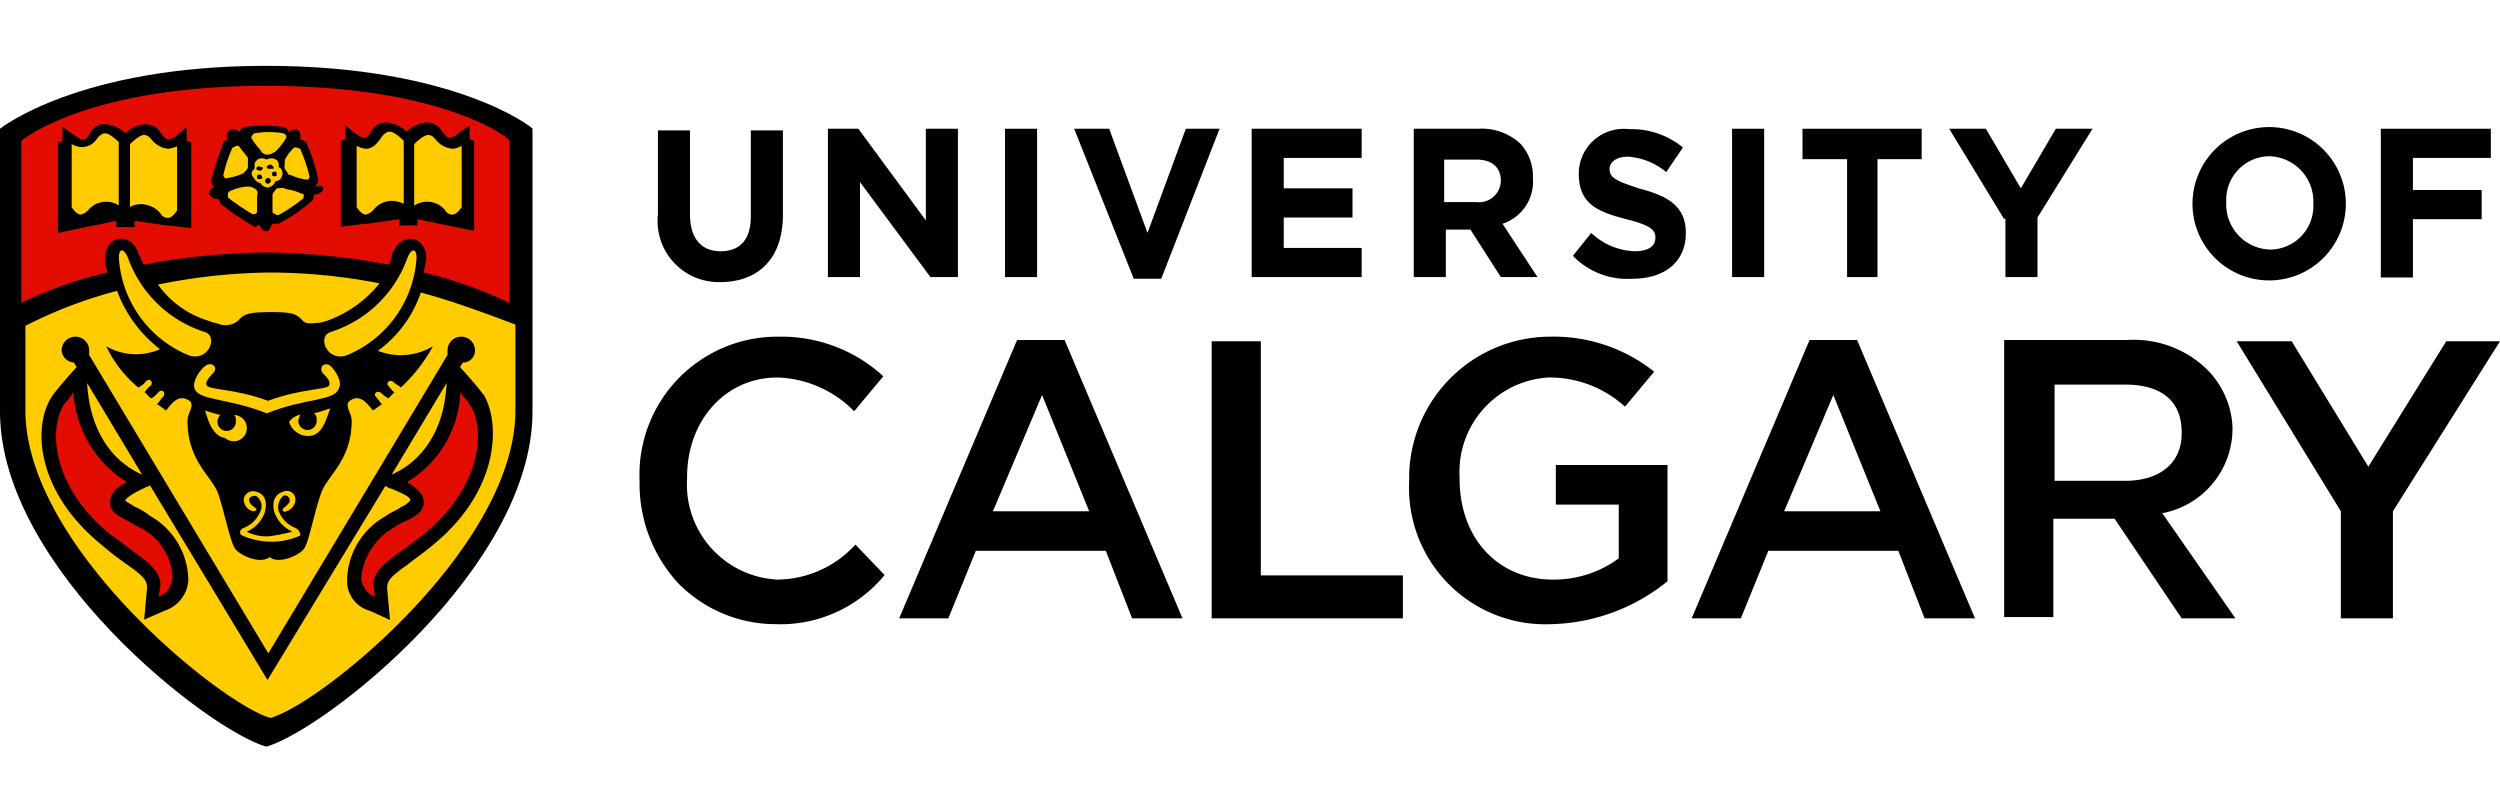<svg xmlns="http://www.w3.org/2000/svg" xmlns:xlink="http://www.w3.org/1999/xlink" width="120" height="39" viewBox="0 0 120 39"><defs><clipPath id="clip-University_of_Calgary"><rect width="120" height="39"></rect></clipPath></defs><g id="University_of_Calgary" data-name="University of Calgary" clip-path="url(#clip-University_of_Calgary)"><g id="University_of_Calgary_Logo" transform="translate(-21 -236.14)"><path id="Path_805" data-name="Path 805" d="M33.78,239.3c-9.04,0-12.78,3.02-12.78,3.02V255.9c0,7.5,9.98,15.28,12.78,16.08,2.8-.8,12.78-8.6,12.78-16.08V242.32C46.64,242.32,42.88,239.3,33.78,239.3Z" transform="translate(0 0)"></path><g id="Group_608" data-name="Group 608" transform="translate(22.22 242.46)"><path id="Path_806" data-name="Path 806" d="M85.3,346.6" transform="translate(-73.66 -328.3)" fill="#fc0"></path><g id="Group_595" data-name="Group 595" transform="translate(8.093 11.161)"><g id="Group_594" data-name="Group 594" transform="translate(0.527 2.119)"><path id="Path_807" data-name="Path 807" d="M71.6,322.22c.08.08.08.14.08.3a.441.441,0,1,1-.74-.3,6.692,6.692,0,0,1-.74-.22c.08.22.3,1.24.96,1.32a.63.63,0,1,0,.44-1.1Z" transform="translate(-70.2 -321.9)" fill="#fc0"></path><path id="Path_808" data-name="Path 808" d="M91.58,321.74c.14.08.14.22.14.36a.44.44,0,1,1-.88,0c0-.08.08-.22.08-.3-.44.14-.52.36-.52.36a.957.957,0,0,0,1.02.66c.66-.08.8-1.02.96-1.32C92.3,321.52,91.94,321.66,91.58,321.74Z" transform="translate(-86.36 -321.5)" fill="#fc0"></path></g><path id="Path_809" data-name="Path 809" d="M74.112,310.985c-.3-.22-.58.08-.36.36.22.22.36.36.3.58-.14.22-1.32.14-2.94.74-1.54-.58-2.8-.52-2.94-.74-.08-.14.08-.36.3-.58.3-.3-.08-.58-.36-.36-.22.14-.66.74-.52,1.1.22.58,1.62.44,3.46,1.18h0c1.84-.74,3.24-.58,3.46-1.18C74.712,311.725,74.332,311.2,74.112,310.985Z" transform="translate(-67.565 -310.906)" fill="#fc0"></path></g><path id="Path_810" data-name="Path 810" d="M81.273,343.127a1.408,1.408,0,0,1-.8-.8.715.715,0,0,1,.22-.74c.14-.08.36.08.3.3a1.415,1.415,0,0,1-.3.3c-.08.08,0,.22.14.14a.6.6,0,0,0,.44-.58.409.409,0,0,0-.58-.36c-.3.08-.58.36-.44.96a1.621,1.621,0,0,0,.88.96,9.52,9.52,0,0,1-1.1.22,2.109,2.109,0,0,1-1.1-.22,1.561,1.561,0,0,0,.88-.96c.14-.58-.08-.88-.44-.96a.447.447,0,0,0-.58.36.588.588,0,0,0,.44.58c.14,0,.22-.08.14-.14-.08-.08-.22-.14-.3-.3-.08-.22.08-.3.3-.3a.578.578,0,0,1,.22.74,1.423,1.423,0,0,1-.8.8c-.22.08-.22.3-.08.36a3.4,3.4,0,0,0,1.4.3h0a3.276,3.276,0,0,0,1.4-.3A.414.414,0,0,0,81.273,343.127Z" transform="translate(-68.313 -324.107)" fill="#fc0"></path><g id="Group_601" data-name="Group 601" transform="translate(9.5 0.02)"><g id="Group_596" data-name="Group 596" transform="translate(1.34)"><path id="Path_811" data-name="Path 811" d="M82.1,256.28c.14,0,.22-.08.36-.14h0l.08-.08a3.7,3.7,0,0,0,.44-.58v-.08c0-.08-.14-.14-.14-.14a4.112,4.112,0,0,0-1.4,0h0c-.08.08-.14.14-.14.22a3.645,3.645,0,0,0,.44.58A.35.35,0,0,0,82.1,256.28Z" transform="translate(-81.3 -255.2)" fill="#fc0"></path></g><g id="Group_597" data-name="Group 597" transform="translate(0 0.66)"><path id="Path_812" data-name="Path 812" d="M75.78,259.52v-.36h0v-.08c-.08-.14-.36-.44-.44-.58h-.08c-.08,0-.14.08-.22.08a6.818,6.818,0,0,0-.44,1.32h0c0,.08.08.22.22.14a2.806,2.806,0,0,0,.74-.22C75.64,259.74,75.78,259.6,75.78,259.52Z" transform="translate(-74.6 -258.5)" fill="#fc0"></path></g><g id="Group_598" data-name="Group 598" transform="translate(0.22 2.62)"><path id="Path_813" data-name="Path 813" d="M76.96,268.38a.511.511,0,0,0-.36-.08h-.08a2.807,2.807,0,0,0-.74.22l-.08.08v.22a11.025,11.025,0,0,0,1.18.8h0c.08,0,.22,0,.22-.14v-.74A.262.262,0,0,0,76.96,268.38Z" transform="translate(-75.7 -268.3)" fill="#fc0"></path></g><g id="Group_599" data-name="Group 599" transform="translate(2.36 2.682)"><path id="Path_814" data-name="Path 814" d="M86.62,268.629a.968.968,0,0,0-.22.3h0v.82a.078.078,0,0,0,.08.08.255.255,0,0,0,.22.08,8.143,8.143,0,0,0,1.18-.8h0c0-.08.08-.22-.08-.22a2.426,2.426,0,0,0-.74-.22C86.9,268.569,86.76,268.629,86.62,268.629Z" transform="translate(-86.4 -268.611)" fill="#fc0"></path></g><g id="Group_600" data-name="Group 600" transform="translate(2.94 0.74)"><path id="Path_815" data-name="Path 815" d="M89.3,259.92c.08.08.14.22.22.3h.08a2.427,2.427,0,0,0,.74.22h.08a.225.225,0,0,0,.08-.14,8.517,8.517,0,0,0-.44-1.32h0a.429.429,0,0,0-.3-.08,2.117,2.117,0,0,0-.44.58A3.1,3.1,0,0,0,89.3,259.92Z" transform="translate(-89.3 -258.9)" fill="#fc0"></path></g></g><path id="Path_816" data-name="Path 816" d="M82.84,262.06c0-.08-.08-.08-.14-.14v-.14c0-.08-.08-.22-.14-.22a.43.43,0,0,0-.44,0,.433.433,0,0,0-.44,0c-.08.08-.14.14-.14.22V262l-.08.08a.217.217,0,0,0,0,.3c.08.14.22.3.36.3h0a.421.421,0,0,0,.36.22.452.452,0,0,0,.36-.3c.14,0,.3-.14.3-.22C82.9,262.28,82.9,262.22,82.84,262.06Zm-1.04.44c-.08,0-.14,0-.14-.08s0-.14.08-.14.14,0,.14.08C81.96,262.44,81.88,262.5,81.8,262.5Zm.08-.44c-.08.08-.14,0-.22,0a.087.087,0,0,1,0-.14c.08-.08.14,0,.22,0S81.96,262,81.88,262.06Zm.3.66a.15.15,0,0,1-.14-.14.17.17,0,0,1,.14-.14.15.15,0,0,1,.14.14A.17.17,0,0,1,82.18,262.72Zm0-.72c-.08-.08-.08-.14,0-.14a.131.131,0,0,1,.22,0c.08.08.08.14,0,.14Zm.28.36c-.08,0-.08-.08-.08-.14,0-.08.08-.08.14-.08.08,0,.08.08.08.14C82.62,262.36,82.54,262.36,82.46,262.36Z" transform="translate(-70.54 -260.22)" fill="#fc0"></path><g id="Group_602" data-name="Group 602" transform="translate(2.22 0.08)"><path id="Path_817" data-name="Path 817" d="M40.48,255.94c-.36-.36-.58-.44-.66-.44s-.14,0-.3.14l-.08.08a.875.875,0,0,1-.8.44,1.253,1.253,0,0,1-.44-.14v3.02c.14.22.3.36.44.36a.658.658,0,0,0,.36-.22,1.119,1.119,0,0,1,1.46-.22v-3.02Z" transform="translate(-38.2 -255.5)" fill="#fc0"></path><path id="Path_818" data-name="Path 818" d="M54.04,256.56a1.116,1.116,0,0,1-.8-.44l-.08-.08a.358.358,0,0,0-.3-.14c-.08,0-.3.08-.66.44v3.02a1.015,1.015,0,0,1,.58-.14,1.241,1.241,0,0,1,.88.44.4.4,0,0,0,.36.22c.14,0,.3-.14.44-.36v-3.08a1.456,1.456,0,0,1-.42.12" transform="translate(-49.4 -255.82)" fill="#fc0"></path></g><g id="Group_603" data-name="Group 603" transform="translate(15.9)"><path id="Path_819" data-name="Path 819" d="M120.42,259.28a1.116,1.116,0,0,1,1.46.22.4.4,0,0,0,.36.22c.14,0,.3-.14.44-.36v-2.94a.946.946,0,0,1-.44.14,1.116,1.116,0,0,1-.8-.44l-.08-.08a.358.358,0,0,0-.3-.14c-.08,0-.3.08-.66.44v2.94Z" transform="translate(-117.64 -255.74)" fill="#fc0"></path><path id="Path_820" data-name="Path 820" d="M107.04,255.92a1.252,1.252,0,0,1-.44-.14v2.94c.14.22.3.36.44.36a.658.658,0,0,0,.36-.22,1.145,1.145,0,0,1,.88-.44,1.544,1.544,0,0,1,.58.14v-3.02c-.36-.36-.58-.44-.66-.44s-.14,0-.3.14l-.08.08c-.2.3-.42.6-.78.6" transform="translate(-106.6 -255.1)" fill="#fc0"></path></g><g id="Group_606" data-name="Group 606" transform="translate(4.487 5.702)"><g id="Group_604" data-name="Group 604"><path id="Path_821" data-name="Path 821" d="M53.667,287.528a5.767,5.767,0,0,1-3.68-3.52c-.22-.58-.52-.52-.44.14a5.431,5.431,0,0,0,3.3,4.48C53.807,289.008,54.327,287.748,53.667,287.528Z" transform="translate(-49.534 -283.61)" fill="#fc0"></path></g><g id="Group_605" data-name="Group 605" transform="translate(9.858)"><path id="Path_822" data-name="Path 822" d="M99.117,287.528a5.767,5.767,0,0,0,3.68-3.52c.22-.58.52-.52.44.14a5.431,5.431,0,0,1-3.3,4.48C98.977,289.008,98.457,287.748,99.117,287.528Z" transform="translate(-98.822 -283.61)" fill="#fc0"></path></g></g><path id="Path_823" data-name="Path 823" d="M66.6,291.32a2.565,2.565,0,0,0,.52-.14,5.716,5.716,0,0,0,2.42-1.76,28.052,28.052,0,0,0-5.28-.52,28.481,28.481,0,0,0-5.36.58,4.641,4.641,0,0,0,2.5,1.76c.14.08.36.08.44.14a.97.97,0,0,0,.88-.14c.3-.3.36-.44,1.62-.44,1.18,0,1.24.14,1.54.44C66.08,291.4,66.3,291.32,66.6,291.32Z" transform="translate(-52.54 -282.14)" fill="#fc0"></path><g id="Group_607" data-name="Group 607" transform="translate(0 7.64)"><path id="Path_824" data-name="Path 824" d="M117.64,315.4,115,319.8C116.02,319.36,117.5,318.18,117.64,315.4Z" transform="translate(-97.42 -310.98)" fill="#fc0"></path><path id="Path_825" data-name="Path 825" d="M44.54,319.8l-2.64-4.4C42.06,318.18,43.52,319.36,44.54,319.8Z" transform="translate(-38.94 -310.98)" fill="#fc0"></path><path id="Path_826" data-name="Path 826" d="M46.08,293.38a5.77,5.77,0,0,1-2.06,2.8,3,3,0,0,0,2.64-.22,7.7,7.7,0,0,1-1.54,1.98c-.08-.08-.22-.14-.3-.22-.22-.22-.44,0-.3.14.08.08.22.3.3.3l-.3.3a1.3,1.3,0,0,1-.3-.22c-.22-.22-.44,0-.3.14.08.08.22.3.3.36-.14.08-.3.22-.44.3-.3-.36-.58-.74-1.02-.52s0,.58,0,1.02c0,1.9-1.18,2.64-1.46,3.46-.3.8-.58,2.28-.8,2.64s-1.24.8-1.68.44c-.44.36-1.46-.08-1.68-.44s-.52-1.84-.8-2.64c-.3-.8-1.46-1.54-1.46-3.46,0-.44.44-.8,0-1.02s-.74.14-1.02.52c-.14-.08-.3-.22-.44-.3.08-.08.22-.3.3-.36.14-.22-.08-.44-.3-.14-.08.08-.22.22-.3.22l-.3-.3c.08-.08.22-.3.3-.3.14-.22-.08-.44-.3-.14a.968.968,0,0,1-.3.22,5.73,5.73,0,0,1-1.54-1.98,2.842,2.842,0,0,0,2.58.14,6.237,6.237,0,0,1-2.06-2.8,21.7,21.7,0,0,0-4.4,1.68v4.06c0,6.54,9.4,14.1,11.76,14.76,2.42-.66,11.76-8.22,11.76-14.76v-4.12C49.24,294.4,47.7,293.82,46.08,293.38Zm.58,12.12c-.52.44-.88.66-1.24.96-.74.52-.96.74-.96,1.1l.14,1.54-.96-.44a1.476,1.476,0,0,1-1.1-1.46,3.6,3.6,0,0,1,1.84-3.08c.3-.22.58-.3.74-.44a1.183,1.183,0,0,0,.44-.3c.08-.14-.22-.3-.88-.58a.68.68,0,0,1-.3-.14l-5.66,9.32-5.64-9.34c-.14.08-.22.08-.3.14-.66.3-.88.52-.88.58s.22.14.44.3a3.08,3.08,0,0,1,.74.44,3.6,3.6,0,0,1,1.84,3.08,1.644,1.644,0,0,1-1.1,1.46l-1.02.44.14-1.54c0-.36-.22-.58-.96-1.1a15.624,15.624,0,0,1-1.24-.96c-3.16-2.58-3.3-5.72-2.36-7.12.3-.44,1.18-1.4,1.18-1.4l-.14-.22a.624.624,0,0,1-.58-.58.66.66,0,1,1,1.32,0v.22h0l8.6,14.32,8.6-14.32h0v-.22a.66.66,0,1,1,1.32,0,.568.568,0,0,1-.58.58l-.14.22s.88.96,1.18,1.4C49.9,299.76,49.82,302.92,46.66,305.5Z" transform="translate(-27.1 -293.3)" fill="#fc0"></path></g></g><g id="Group_611" data-name="Group 611" transform="translate(22.02 240.26)"><path id="Path_827" data-name="Path 827" d="M37.86,244.1c-8.66,0-11.76,2.64-11.76,2.64v7.78a19.462,19.462,0,0,1,4.12-1.46c0-.14-.08-.3-.08-.44a1.258,1.258,0,0,1,.22-.96.8.8,0,0,1,.52-.22c.22,0,.66.08.88.8.08.14.14.3.22.44a33.824,33.824,0,0,1,5.88-.58,33.824,33.824,0,0,1,5.88.58.945.945,0,0,0,.14-.44c.22-.66.66-.8.88-.8a.726.726,0,0,1,.52.22,1,1,0,0,1,.22.96c0,.14-.08.3-.08.44a21.2,21.2,0,0,1,4.12,1.46v-7.78C49.68,246.74,46.6,244.1,37.86,244.1Zm-3.52,6.84-1.18-.14h-.08l-1.54-.22v.3h-.88v-.3l-2.8.58v-4.34l.22-.08v-.66l.44.3c.3.22.44.3.52.3.14,0,.22-.08.36-.3,0-.08.08-.08.08-.14a.794.794,0,0,1,.66-.3,1.569,1.569,0,0,1,.96.44,1.524,1.524,0,0,1,.96-.44.905.905,0,0,1,.66.3c0,.08.08.08.08.14.14.14.22.3.36.3a.94.94,0,0,0,.52-.3l.36-.3v.66l.22.08v4.12Zm6.24-1.84a.461.461,0,0,1-.44.22c0,.14,0,.22-.08.3a7.981,7.981,0,0,1-1.62,1.1h-.3c-.08.22-.14.36-.3.36s-.22-.14-.3-.3c-.08,0-.14.08-.22.08h-.04a15.346,15.346,0,0,1-1.62-1.1c0-.08-.08-.14-.08-.22a.461.461,0,0,1-.44-.22c-.08-.14.08-.3.22-.36a.515.515,0,0,1-.14-.3,16.5,16.5,0,0,1,.58-1.84c0-.08.14-.08.22-.14a.316.316,0,0,1,.08-.44.332.332,0,0,1,.44.08c.08-.08.14-.22.22-.22a3,3,0,0,1,.88-.08,4.165,4.165,0,0,1,1.1.08c.08,0,.14.08.22.22a.386.386,0,0,1,.44-.08.428.428,0,0,1,.08.44.471.471,0,0,1,.3.14,7.9,7.9,0,0,1,.58,1.84c0,.08-.08.14-.14.3C40.5,248.8,40.64,248.96,40.58,249.1Zm7.34,1.98-2.8-.58v.3h-.88v-.3l-1.54.22h-.08l-1.18.14v-4.12l.22-.08V246l.36.3c.3.22.44.3.52.3.14,0,.22-.08.36-.3,0-.08.08-.08.08-.14a.794.794,0,0,1,.66-.3,1.569,1.569,0,0,1,.96.44,1.524,1.524,0,0,1,.96-.44.905.905,0,0,1,.66.3c0,.08.08.08.08.14.14.14.22.3.36.3a.94.94,0,0,0,.52-.3l.44-.3v.66l.22.08v4.34Z" transform="translate(-26.1 -244.1)" fill="#e30c00"></path><g id="Group_609" data-name="Group 609" transform="translate(16.316 14.7)"><path id="Path_828" data-name="Path 828" d="M109.885,321.92c.36.22.8.52.8.96s-.36.66-.8.88a3.586,3.586,0,0,0-.66.36,3.087,3.087,0,0,0-1.54,2.42,1.038,1.038,0,0,0,.66.88l-.08-.58c0-.58.52-1.02,1.24-1.54.3-.22.74-.52,1.18-.88,2.72-2.2,3.02-5,2.2-6.24-.08-.14-.3-.36-.44-.58A5.278,5.278,0,0,1,109.885,321.92Z" transform="translate(-107.682 -317.6)" fill="#e30c00"></path></g><g id="Group_610" data-name="Group 610" transform="translate(1.668 14.7)"><path id="Path_829" data-name="Path 829" d="M35.272,317.6a3.646,3.646,0,0,1-.44.58c-.8,1.24-.52,4.04,2.2,6.24.52.36.88.66,1.18.88.74.52,1.24.96,1.24,1.54l-.08.58a1.038,1.038,0,0,0,.66-.88,2.792,2.792,0,0,0-1.54-2.42c-.3-.14-.52-.3-.66-.36-.36-.22-.8-.36-.8-.88,0-.44.36-.74.8-.96A5.47,5.47,0,0,1,35.272,317.6Z" transform="translate(-34.439 -317.6)" fill="#e30c00"></path></g></g><g id="Group_620" data-name="Group 620" transform="translate(51.7 242.24)"><path id="Path_830" data-name="Path 830" d="M178.9,258.84V254.8h1.54v4.04c0,1.18.58,1.76,1.46,1.76.96,0,1.46-.58,1.46-1.68V254.8h1.54v4.04c0,2.12-1.18,3.24-3.02,3.24A2.931,2.931,0,0,1,178.9,258.84Z" transform="translate(-178.02 -254.64)"></path><path id="Path_831" data-name="Path 831" d="M219.76,254.4h1.4l3.24,4.4v-4.4h1.54v7.12h-1.32l-3.38-4.56v4.56H219.7V254.4Z" transform="translate(-210.66 -254.32)"></path><path id="Path_832" data-name="Path 832" d="M262.2,254.4h1.54v7.12H262.2Z" transform="translate(-244.66 -254.32)"></path><path id="Path_833" data-name="Path 833" d="M278.8,254.4h1.68l1.84,5,1.84-5h1.62l-2.8,7.2h-1.32Z" transform="translate(-257.94 -254.32)"></path><path id="Path_834" data-name="Path 834" d="M321.46,254.4h5.22v1.4h-3.74v1.46h3.3v1.4h-3.3v1.46h3.74v1.4H321.4V254.4Z" transform="translate(-292.02 -254.32)"></path><path id="Path_835" data-name="Path 835" d="M359.9,254.4h3.16a2.721,2.721,0,0,1,2.06.74,2.315,2.315,0,0,1,.58,1.62h0a2.126,2.126,0,0,1-1.46,2.2l1.68,2.56h-1.76l-1.46-2.28h-1.18v2.28h-1.54V254.4Zm3.08,3.52a1.047,1.047,0,0,0,1.18-1.02h0c0-.66-.44-1.02-1.18-1.02h-1.54v2.04Z" transform="translate(-322.82 -254.32)"></path><path id="Path_836" data-name="Path 836" d="M398.5,260.58l.88-1.1a3.192,3.192,0,0,0,2.06.88c.66,0,1.02-.22,1.02-.66h0c0-.36-.22-.58-1.4-.88-1.4-.36-2.28-.74-2.28-2.2h0a2.158,2.158,0,0,1,2.42-2.12,3.879,3.879,0,0,1,2.58.88l-.8,1.18a3.223,3.223,0,0,0-1.84-.74c-.6,0-.88.3-.88.58h0c0,.44.3.58,1.46.96,1.4.36,2.2.88,2.2,2.12h0c0,1.4-1.02,2.2-2.58,2.2A3.627,3.627,0,0,1,398.5,260.58Z" transform="translate(-353.7 -254.4)"></path><path id="Path_837" data-name="Path 837" d="M436.7,254.4h1.54v7.12H436.7Z" transform="translate(-384.26 -254.32)"></path><path id="Path_838" data-name="Path 838" d="M455.72,255.86H453.6V254.4h5.72v1.46H457.2v5.66h-1.46v-5.66Z" transform="translate(-397.78 -254.32)"></path><path id="Path_839" data-name="Path 839" d="M491.44,258.74l-2.64-4.34h1.76l1.68,2.86,1.68-2.86h1.76l-2.64,4.26v2.86H491.5v-2.8h-.06Z" transform="translate(-425.94 -254.32)"></path><path id="Path_840" data-name="Path 840" d="M547.2,257.68h0a3.68,3.68,0,1,1,7.36,0h0a3.68,3.68,0,1,1-7.36,0Zm5.8,0h0a2.172,2.172,0,0,0-2.12-2.28,2.09,2.09,0,0,0-2.06,2.2h0a2.172,2.172,0,0,0,2.12,2.28A2.091,2.091,0,0,0,553,257.68Z" transform="translate(-472.66 -254)"></path><path id="Path_841" data-name="Path 841" d="M592.4,254.4h5.28v1.4h-3.74v1.54h3.3v1.4h-3.3v2.8H592.4Z" transform="translate(-508.82 -254.32)"></path><g id="Group_619" data-name="Group 619" transform="translate(0 10.06)"><g id="Group_612" data-name="Group 612"><path id="Path_842" data-name="Path 842" d="M181.18,304.3a6.621,6.621,0,0,0-6.68,6.9v.08a7.034,7.034,0,0,0,1.84,4.84,6.56,6.56,0,0,0,4.7,1.98,6.451,6.451,0,0,0,5.22-2.36l-1.4-1.46a5.114,5.114,0,0,1-3.74,1.68,4.566,4.566,0,0,1-4.34-4.84v-.08c0-2.72,1.84-4.78,4.34-4.78a5.4,5.4,0,0,1,3.68,1.62l1.4-1.68A7.243,7.243,0,0,0,181.18,304.3Z" transform="translate(-174.5 -304.3)"></path></g><g id="Group_613" data-name="Group 613" transform="translate(12.46 0.16)"><path id="Path_843" data-name="Path 843" d="M247.98,318.46h2.42l-5.66-13.36h-2.28l-5.66,13.36h2.36l1.32-3.24h6.24Zm-2.06-5.14H241.3l2.36-5.58Z" transform="translate(-236.8 -305.1)"></path></g><g id="Group_614" data-name="Group 614" transform="translate(50.5 0.16)"><path id="Path_844" data-name="Path 844" d="M438.18,318.46h2.42l-5.66-13.36h-2.28L427,318.46h2.36l1.32-3.24h6.24Zm-2.12-5.14h-4.62l2.36-5.58Z" transform="translate(-427 -305.1)"></path></g><g id="Group_615" data-name="Group 615" transform="translate(27.46 0.22)"><path id="Path_845" data-name="Path 845" d="M311.8,318.7h9.18v-2.06h-6.82V305.4H311.8Z" transform="translate(-311.8 -305.4)"></path></g><g id="Group_616" data-name="Group 616" transform="translate(36.94)"><path id="Path_846" data-name="Path 846" d="M365.96,304.3a6.783,6.783,0,0,0-6.76,6.9v.08a6.542,6.542,0,0,0,6.82,6.82,9.172,9.172,0,0,0,5.58-2.06v-5.58h-5.36v1.9h3.02v2.58h0a5.236,5.236,0,0,1-3.16,1.02c-2.64,0-4.48-1.98-4.48-4.84v-.08a4.538,4.538,0,0,1,4.26-4.78,5.369,5.369,0,0,1,3.68,1.4l1.4-1.68A7.751,7.751,0,0,0,365.96,304.3Z" transform="translate(-359.2 -304.3)"></path></g><g id="Group_617" data-name="Group 617" transform="translate(65.5 0.16)"><path id="Path_847" data-name="Path 847" d="M510.52,318.46h2.58l-3.52-5.06h.08a4.135,4.135,0,0,0,3.3-4.04v-.08a4.174,4.174,0,0,0-1.32-2.86,5.048,5.048,0,0,0-3.74-1.32H502v13.3h2.36v-4.72h2.94Zm-2.72-6.6h-3.38v-4.62h3.38c1.76,0,2.72.8,2.72,2.28v.08C510.52,310.98,509.5,311.86,507.8,311.86Z" transform="translate(-502 -305.1)"></path></g><g id="Group_618" data-name="Group 618" transform="translate(76.66 0.22)"><path id="Path_848" data-name="Path 848" d="M562.8,318.7h2.5v-5.14l5.14-8.16h-2.58l-3.74,6.02-3.68-6.02H557.8l5,8.16v5.14Z" transform="translate(-557.8 -305.4)"></path></g></g></g></g></g></svg>